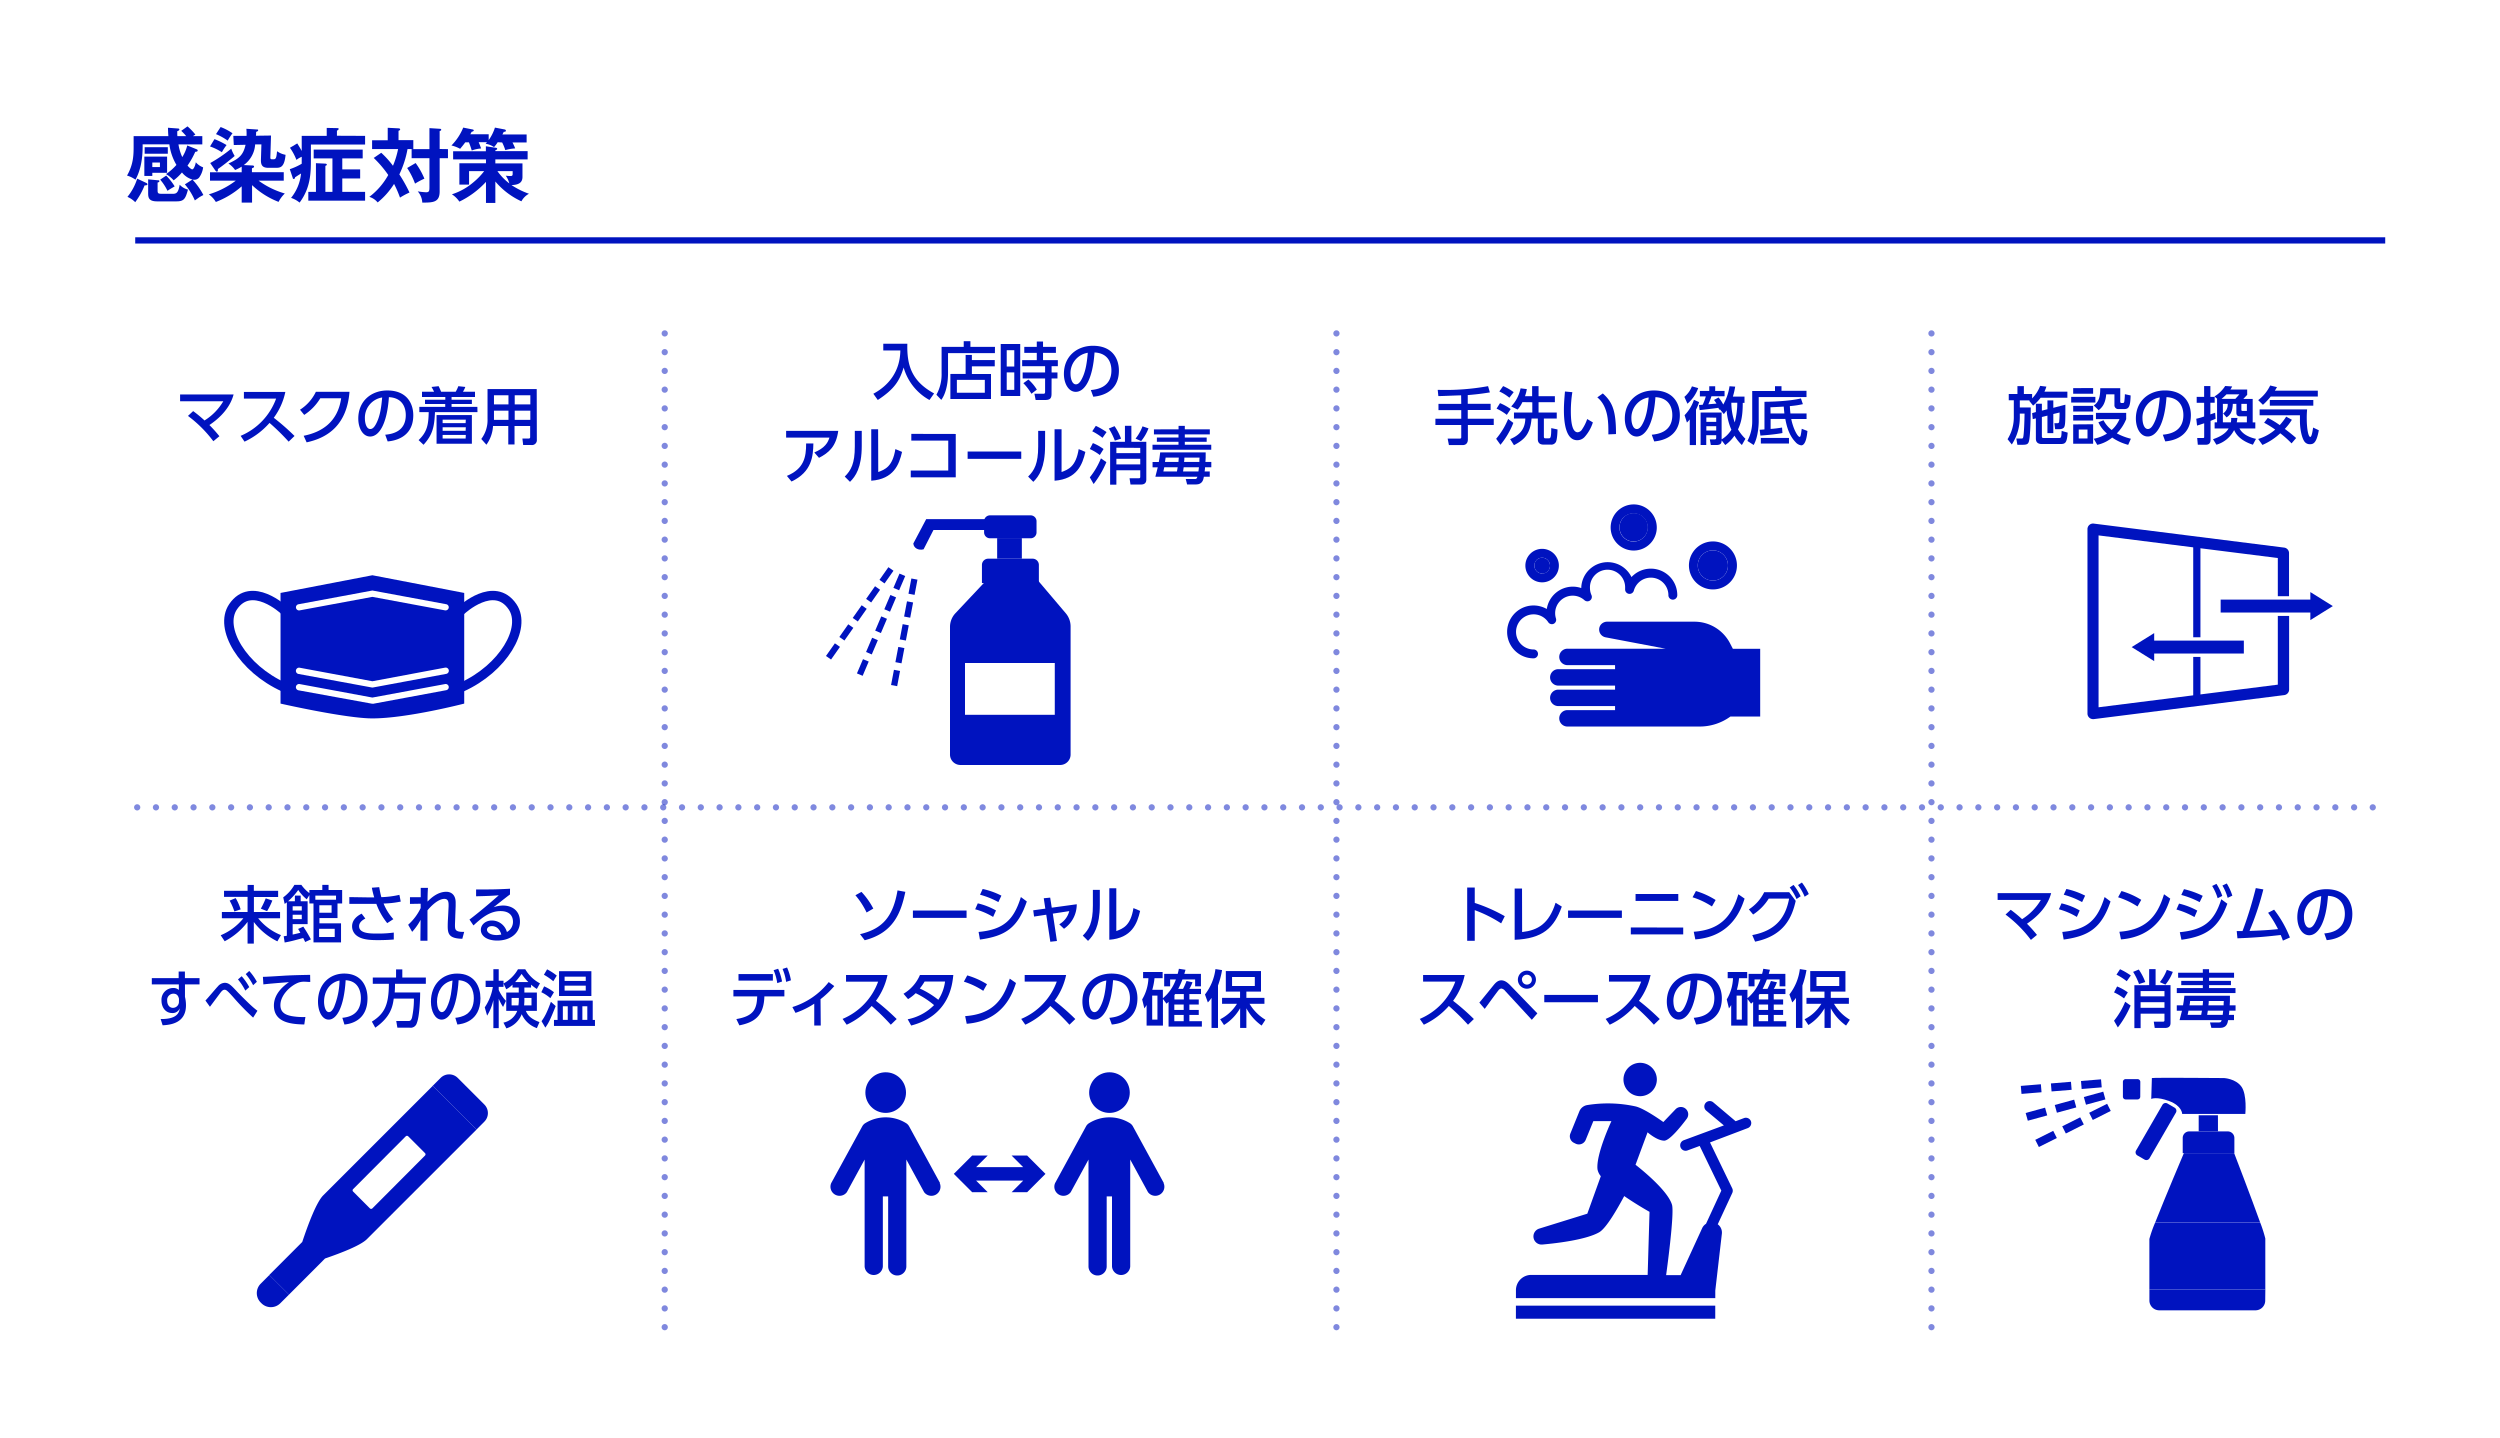 <svg xmlns="http://www.w3.org/2000/svg" viewBox="0 0 800 460"><g id="レイヤー_2" data-name="レイヤー 2"><g id="コロナ対策"><rect width="800" height="460" style="fill:#fff"/><path d="M61.58,57.45a6.49,6.49,0,0,1-3.35-2.27,16,16,0,0,1-2.66,2.53,10.16,10.16,0,0,0-2.44-2,17.62,17.62,0,0,0,3.33-2.94,17.25,17.25,0,0,1-2.26-6.58H45.64c.08,4.84-.75,8.51-2.29,11.31a8.92,8.92,0,0,0-2.7-1.32c2.11-3.67,2.11-6.79,2.11-9.57V43.56H53.88c-.1-1.17-.1-1.85-.13-2.68l3.2.24c.21,0,.44.05.44.31s-.2.36-.67.57c0,.94,0,1.2.05,1.56h2.81A17,17,0,0,0,58,41.87L60,40.44a19.38,19.38,0,0,1,2.52,2.63c-.34.21-.47.28-.78.49h3v2.65H57.11a15,15,0,0,0,1.22,4.06,12.86,12.86,0,0,0,1.59-3.72L63,47.8a.42.42,0,0,1,.26.34c0,.26-.18.41-.78.44A25.58,25.58,0,0,1,60,53c.24.26,1.07,1.19,1.54,1.19s1-1.4,1.12-2.26A5.71,5.71,0,0,0,65,53.55a7,7,0,0,1-1.3,3.3,2,2,0,0,1-1.54.67,2.79,2.79,0,0,1-.57-.05,21.72,21.72,0,0,1,3.49,4.94,14.89,14.89,0,0,0-1.33.73l-1.4,1A20,20,0,0,0,59.16,59ZM46.76,58.51c.16.08.42.21.42.47s-.39.36-.91.34a23.24,23.24,0,0,1-3,5.38A7.64,7.64,0,0,0,40.78,63a17.37,17.37,0,0,0,3.12-5.83Zm6.71-8.4v5.18H48.74v1H46.19V50.11Zm.23-3v2.08H46.29V47.1ZM50.43,57.68c.33,0,.57,0,.57.31s-.42.37-.57.42v2.47c0,1,.15,1.14,1.48,1.14h3.38c1.14,0,1.77-.31,2.21-2.91a5.41,5.41,0,0,0,2.65,1.56c-.81,3-1.3,3.77-3.72,3.77H50.27c-2.73,0-2.86-1.27-2.86-2.65v-4.4ZM48.74,52v1.46h2.44V52Zm4.44,4.19a19,19,0,0,1,2.71,3.45c-.73.45-1.75,1-2.29,1.43a16.34,16.34,0,0,0-2.34-3.58Z" style="fill:#0013bf"/><path d="M77.34,59.63a27.21,27.21,0,0,1-8.27,5,8.53,8.53,0,0,0-2.24-2.44,27.13,27.13,0,0,0,8.61-4.37H67.2v-2.7H77.34v-1.8a15.46,15.46,0,0,1-2.11,1.09,7.81,7.81,0,0,0-2.13-2.08c3.4-1.58,4.73-2.67,5.48-6l-3.77.08-.15-2.94,4.24,0a19.09,19.09,0,0,0-.06-2.26l3.1.21c.47,0,.67,0,.67.28s-.46.44-.65.5c0,.18,0,1-.07,1.24l4.83-.07-.21,7c0,.6.21.6.81.6.83,0,1.12,0,1.33-2.58a6.84,6.84,0,0,0,2.73,1.15C91,53.7,89.61,53.7,88.2,53.7H85.84c-1.93,0-2.39-.93-2.34-2.6l.15-4.89-2,0A8.82,8.82,0,0,1,78,52.82l2.62.13c.21,0,.68,0,.68.34s-.21.33-.68.57v1.25H90.8v2.7H82.74a27,27,0,0,0,8.4,4.11,10.17,10.17,0,0,0-2,2.68,25.9,25.9,0,0,1-8.48-5.36v5.59H77.34ZM68.63,44.52a24.88,24.88,0,0,1,3.87,1.9A17.33,17.33,0,0,0,71,48.71a18,18,0,0,0-3.79-1.85Zm-1.36,7.65A44.46,44.46,0,0,0,74,47.57a12,12,0,0,0,1.09,2.34c-1,.91-4.42,3.58-5.38,4.18.1.76-.21.86-.31.86s-.39-.26-.5-.39ZM70.6,40.65a17.35,17.35,0,0,1,3.8,2A21,21,0,0,0,72.86,45a18.6,18.6,0,0,0-3.74-2.08Z" style="fill:#0013bf"/><path d="M116.83,43.48v2.76H99.49v4.5c0,4.31,0,9.23-3.62,14.09a8.67,8.67,0,0,0-2.73-1.51,14.66,14.66,0,0,0,3.2-7.8c-.65.39-1.58,1-1.92,1.22,0,.16-.08.52-.42.52s-.28-.23-.36-.44l-.91-2.68a20.21,20.21,0,0,0,3.82-1.74V50.17a6.81,6.81,0,0,0-1.69,1,17.42,17.42,0,0,0-2.08-3.88l2.34-1.4c.88,1.38,1.35,2.29,1.43,2.42V43.48h8V40.93L108,41c.16,0,.39.08.39.26s-.39.47-.57.57v1.61Zm0,17.92v2.81H98.66V61.4h2.44V52.22l2.81.13c.31,0,.67.08.67.31s-.2.31-.46.42V61.4h2.26V50.69h-6V47.88h15.68v2.81h-6.53V54.2h5.72v2.91h-5.72V61.4Z" style="fill:#0013bf"/><path d="M122,48.89a29.43,29.43,0,0,1,3.75,4.16,27.48,27.48,0,0,0,1.64-5.35h-8.32V44.89h5v-4l3.46.18c.21,0,.52.08.52.34s-.29.36-.52.44v3h4.73V47.7h-1.85a31.67,31.67,0,0,1-2.62,8.11,47.55,47.55,0,0,1,3.25,5.8A22.59,22.59,0,0,0,128,63.24a34.66,34.66,0,0,0-1.9-4.39,23.9,23.9,0,0,1-5.25,5.93A5.54,5.54,0,0,0,118.18,63,22.38,22.38,0,0,0,124.24,56a34.78,34.78,0,0,0-4.65-5.46Zm11,3.28a23.92,23.92,0,0,1,2.81,5,23.1,23.1,0,0,0-3,1.59,23.81,23.81,0,0,0-2.52-5Zm10.35-4.45v2.91h-2.66V61.29c0,3.54-2.26,3.54-5.56,3.54a5.81,5.81,0,0,0-1.46-3.59,25.34,25.34,0,0,0,2.66.29c1,0,1.09-.44,1.09-1.64V50.63h-5.7V47.72h5.7V41l3.27.21c.32,0,.5.1.5.31s-.08.23-.5.44v5.72Z" style="fill:#0013bf"/><path d="M159.26,45.51a10.48,10.48,0,0,1-1.17,1.56A6.55,6.55,0,0,0,155.41,46c.13-.18.29-.34.42-.49h-2.65c.08.2.41.93.78,2a11,11,0,0,0-3,.65,27.41,27.41,0,0,0-.91-2.62h-1.17c-.6.85-1.17,1.5-1.64,2.08a11.14,11.14,0,0,0-2.78-1.07,17.42,17.42,0,0,0,3.77-5.72l3,.6c.21,0,.37.18.37.36s-.45.34-.68.39c-.23.44-.29.57-.42.78h5.88v1.87a14.14,14.14,0,0,0,2-4l3.12.6a.46.46,0,0,1,.39.39c0,.08,0,.37-.7.37-.05.13-.34.7-.42.83h7.75v2.57H164a19.37,19.37,0,0,1,.86,1.9,14.47,14.47,0,0,0-3.17.55,14.44,14.44,0,0,0-1-2.45Zm-.75,19.42h-3V58.2A28.19,28.19,0,0,1,147,64.52a8.33,8.33,0,0,0-2.39-2.34,19.89,19.89,0,0,0,6.94-3.9,21.21,21.21,0,0,0,3.38-3.51h-4.83v4.31H147V52.25h8.51V51H145v-2.6h10.48V46.81l3.14.47c.16,0,.47.08.47.34s-.16.28-.57.44v.31h10.32V51H158.51v1.28h8.68v4.34c0,1.84-1.25,2.55-3.51,2.6A24.69,24.69,0,0,0,169.27,62a5.94,5.94,0,0,0-2.42,2.42,23.92,23.92,0,0,1-8.34-6.34Zm.67-10.16a17.8,17.8,0,0,0,3.8,3.92,7.53,7.53,0,0,0-1.14-2.47,12.69,12.69,0,0,0,1.37.11c.45,0,.84,0,.84-.63v-.93Z" style="fill:#0013bf"/><line x1="43.27" y1="76.93" x2="763.27" y2="76.93" style="fill:none;stroke:#0013bf;stroke-miterlimit:10;stroke-width:2px"/><g style="opacity:0.5"><line x1="43.9" y1="258.35" x2="43.9" y2="258.35" style="fill:none;stroke:#0013bf;stroke-linecap:round;stroke-linejoin:round;stroke-width:2px"/><line x1="49.91" y1="258.35" x2="756.28" y2="258.35" style="fill:none;stroke:#0013bf;stroke-linecap:round;stroke-linejoin:round;stroke-width:2px;stroke-dasharray:0,6.012"/><line x1="759.28" y1="258.35" x2="759.28" y2="258.35" style="fill:none;stroke:#0013bf;stroke-linecap:round;stroke-linejoin:round;stroke-width:2px"/></g><line x1="212.71" y1="106.69" x2="212.71" y2="428.81" style="fill:none;stroke:#0013bf;stroke-linecap:round;stroke-linejoin:round;stroke-width:2px;stroke-dasharray:0,6;opacity:0.5"/><line x1="618.07" y1="106.69" x2="618.07" y2="428.81" style="fill:none;stroke:#0013bf;stroke-linecap:round;stroke-linejoin:round;stroke-width:2px;stroke-dasharray:0,6;opacity:0.5"/><line x1="427.66" y1="106.69" x2="427.66" y2="428.81" style="fill:none;stroke:#0013bf;stroke-linecap:round;stroke-linejoin:round;stroke-width:2px;stroke-dasharray:0,6;opacity:0.5"/><path d="M282.65,110h7.7c-.18,6.88,1.38,12,8.56,15.9l-1.48,2.1a17.16,17.16,0,0,1-8.26-10.4c-1.34,4.34-3,6.92-8.28,10.4l-1.42-2c4.9-2.62,8.56-7.16,8.64-13.86h-5.46Z" style="fill:#0013bf"/><path d="M318.37,113h-15v6.34c0,4.42-1.12,7.24-2.16,8.62l-1.56-1.64a13.45,13.45,0,0,0,1.66-6.94V111h7.08v-1.82h2.14V111h7.86ZM309,119.65v-6.08h2v1.66h7.32v2h-7.32v2.44h6.12v8h-13v-8Zm6.14,1.9h-8.94v4.12h8.94Z" style="fill:#0013bf"/><path d="M326.47,110.07v16.66h-6.24V110.07Zm-1.9,2h-2.42v5.22h2.42Zm0,7.1h-2.42v5.58h2.42ZM336.49,126c0,1.5-.48,2-2.14,2h-2.94l-.4-2h2.84c.28,0,.58,0,.58-.6v-4.3h-7.18v-1.92h7.18v-2h-7.34v-1.94h4.68v-2.32h-4V111h4v-1.7h2V111h4.12v1.92h-4.12v2.32h4.74v1.94h-2v2h1.88v1.92h-1.88Zm-6.44,0a16.43,16.43,0,0,0-2.58-3.38l1.62-1.16a13.6,13.6,0,0,1,2.7,3.22Z" style="fill:#0013bf"/><path d="M349.07,124.81c2.12-.2,6.58-.92,6.58-6.28,0-2.22-.92-5.52-5.4-5.74-.62,8.9-3.28,12.6-6,12.6-2.32,0-3.8-2.66-3.8-5.74,0-5.62,4.16-9,9.3-9,6.22,0,8.3,4.16,8.3,7.92,0,7.56-6.78,8.24-8.2,8.38Zm-6.5-5.1c0,1.16.42,3.28,1.72,3.28.76,0,1.32-.68,1.8-1.56,1.36-2.48,1.74-5.54,2-8.54A6.57,6.57,0,0,0,342.57,119.71Z" style="fill:#0013bf"/><path d="M268.24,137.87c-.68,5-3,7-6.16,8.64l-1.5-1.72c3.46-1.5,4.34-3.16,4.84-4.76H251.56v-2.16ZM251.8,152.29c5.48-2.28,6.18-6,6.16-10.38l2.32,0c-.08,4-.44,9.08-7,12.18Z" style="fill:#0013bf"/><path d="M275.76,142.67c0,7-2,9.78-3.76,11.52l-1.68-1.68c2-2,3.22-4.14,3.22-9.64v-5h2.22Zm5.28,8.38c2.18-.82,4.58-1.72,5.48-7.34l2.14.9c-.94,4.06-2.68,8.68-9.86,9.22V137.37H281Z" style="fill:#0013bf"/><path d="M305.84,138.87v13.88h-14.4v-2.18h12V141H291.62v-2.16Z" style="fill:#0013bf"/><path d="M326.8,144.49v2.34H309.64v-2.34Z" style="fill:#0013bf"/><path d="M334.42,142.67c0,7-2,9.78-3.76,11.52L329,152.51c2-2,3.22-4.14,3.22-9.64v-5h2.22Zm5.28,8.38c2.18-.82,4.58-1.72,5.48-7.34l2.14.9c-.94,4.06-2.68,8.68-9.86,9.22V137.37h2.24Z" style="fill:#0013bf"/><path d="M349.72,141.79a14.83,14.83,0,0,1,3.42,1.9l-1.2,1.92a16.12,16.12,0,0,0-3.2-1.92Zm4.32,6.1a31.09,31.09,0,0,1-4.08,7l-1.22-2.14a23.88,23.88,0,0,0,3.56-6.08Zm-3.38-11.62a23,23,0,0,1,3.44,2l-1.3,1.84a18.86,18.86,0,0,0-3.28-2.1Zm6,.1a18.3,18.3,0,0,1,2.08,4l-2,.64a20.41,20.41,0,0,0-1.92-3.88Zm3.32,5v-5.12h2.06v5.12h4.78v12.08c0,1.14-.66,1.6-1.72,1.6h-3.34l-.3-2h2.9c.46,0,.52-.18.52-.5v-2.06h-7.64v4.6h-2V141.39Zm-2.74,1.9V145h7.64v-1.68Zm0,3.54v1.8h7.64v-1.8Zm10.28-9.74a14.38,14.38,0,0,1-2.36,4.08l-1.78-.8a14.28,14.28,0,0,0,2.22-3.92Z" style="fill:#0013bf"/><path d="M377.14,137.39v-1.12h2v1.12h8V139h-8v1h7v1.38h-7v.94h8.46v1.6h-18.8v-1.6h8.32v-.94h-6.92V140h6.92v-1h-7.86v-1.6Zm10.48,10.42v1.72h-2c0,.48-.06.62-.14,1.34h1.64v1.68h-1.88c-.16.92-.44,2.48-2.54,2.48h-2.82l-.44-1.74h2.88c.5,0,.7-.14.84-.74H369.72c.26-.9.42-1.54.76-3h-1.66v-1.72h2c.16-.88.26-1.54.44-3.06h14.56c0,1.54,0,2.12-.08,3.06Zm-11,3.06c.06-.36.1-.48.24-1.34h-4.3c-.14.7-.16.8-.28,1.34Zm.48-3.06c.06-.6.08-.84.12-1.38H373c-.06.54-.1.74-.2,1.38Zm6.4,3.06c.06-.48.1-.86.16-1.34h-4.88c-.1.78-.12.88-.2,1.34Zm.3-3.06c0-.56,0-.76.06-1.38H379c0,.52,0,.58-.1,1.38Z" style="fill:#0013bf"/><path d="M643.43,291.13a40.37,40.37,0,0,1,3.64,3,18.16,18.16,0,0,0,6-6.15H639.24v-2.18h17.13c-.38,1.38-1.62,5.66-7.74,9.79a45.2,45.2,0,0,1,3.2,3.58l-1.94,1.6a40.3,40.3,0,0,0-8.12-8.11Z" style="fill:#0013bf"/><path d="M664.59,293.42a22.17,22.17,0,0,0-5.75-2.45l.84-1.9a21.63,21.63,0,0,1,5.83,2.28Zm-4.65,4.8c8-.74,11.25-3.8,13.53-11.17l1.9,1.42c-2.9,8.55-7,11.09-15,12.19Zm6.33-9.55a26.3,26.3,0,0,0-5.87-2.36l.84-1.84a24.38,24.38,0,0,1,6,2.14Z" style="fill:#0013bf"/><path d="M684,290.07a24.61,24.61,0,0,0-6.21-2.94l1.08-2a25.17,25.17,0,0,1,6.33,2.82Zm-5.79,8.09c7.95-.58,12-4.32,14.27-12l2,1.4c-1.08,3.22-4,12.11-15.77,13.05Z" style="fill:#0013bf"/><path d="M702.23,293.46a25.41,25.41,0,0,0-5.77-2.41l.83-1.9a23.15,23.15,0,0,1,5.84,2.24Zm-4.69,4.84c7.65-.76,11-3.36,13.27-10.53l1.94,1.42c-2.74,7.57-6.58,10.45-14.69,11.53Zm6.35-9.61a27.09,27.09,0,0,0-5.88-2.3l.86-1.86a27.24,27.24,0,0,1,6,2.14Zm5.38-5.86a18.28,18.28,0,0,1,1.86,3.86l-1.48.74a17,17,0,0,0-1.76-3.92Zm3.3-.12a17.53,17.53,0,0,1,1.78,3.9l-1.5.7a16.12,16.12,0,0,0-1.68-3.94Z" style="fill:#0013bf"/><path d="M715.75,297.94l1.86,0a125.86,125.86,0,0,0,4.24-13.75l2.42.42a92.78,92.78,0,0,1-4.42,13.29c3.5-.14,5.6-.22,9.12-.58a38.39,38.39,0,0,0-3.18-5.23l1.92-1a35.54,35.54,0,0,1,5.06,8.91l-2.24,1c-.22-.6-.32-.92-.7-1.8-4,.44-7.38.82-13.85,1.06Z" style="fill:#0013bf"/><path d="M743.77,298.7c2.12-.2,6.58-.92,6.58-6.29,0-2.22-.92-5.52-5.4-5.74-.62,8.91-3.28,12.61-6,12.61-2.32,0-3.81-2.66-3.81-5.74,0-5.63,4.17-9,9.31-9,6.22,0,8.3,4.16,8.3,7.92,0,7.57-6.78,8.25-8.2,8.39Zm-6.5-5.1c0,1.16.42,3.28,1.72,3.28.76,0,1.32-.68,1.8-1.56,1.36-2.49,1.74-5.55,2-8.55A6.58,6.58,0,0,0,737.27,293.6Z" style="fill:#0013bf"/><path d="M677.47,315.67a14.94,14.94,0,0,1,3.43,1.9l-1.21,1.92a16.12,16.12,0,0,0-3.2-1.92Zm4.33,6.11a31.16,31.16,0,0,1-4.09,7l-1.22-2.14a24.17,24.17,0,0,0,3.57-6.08Zm-3.39-11.63a23,23,0,0,1,3.45,2l-1.3,1.84a19.44,19.44,0,0,0-3.29-2.1Zm6,.1a18.3,18.3,0,0,1,2.08,4l-2,.64A20.41,20.41,0,0,0,682.6,311Zm3.32,5v-5.12h2.06v5.12h4.78v12.09c0,1.14-.66,1.6-1.72,1.6h-3.34l-.3-2h2.9c.46,0,.52-.18.52-.5v-2.06H685V329h-2V315.27Zm-2.74,1.9v1.68h7.64v-1.68Zm0,3.55v1.8h7.64v-1.8ZM695.3,311a14.38,14.38,0,0,1-2.36,4.08l-1.78-.8a14.28,14.28,0,0,0,2.22-3.92Z" style="fill:#0013bf"/><path d="M704.9,311.27v-1.12h2v1.12h8v1.6h-8v1h7v1.38h-7v.94h8.46v1.6H696.57v-1.6h8.33v-.94H698v-1.38h6.93v-1H697v-1.6Zm10.48,10.43v1.72h-2c0,.48-.06.62-.14,1.34h1.64v1.68H713c-.16.92-.44,2.48-2.54,2.48h-2.82l-.44-1.74h2.88c.5,0,.7-.14.84-.74H697.47c.26-.9.42-1.54.76-3h-1.66V321.7h2c.16-.88.26-1.55.44-3.07h14.57c0,1.55,0,2.13-.08,3.07Zm-11,3.06c.06-.36.1-.48.24-1.34h-4.31c-.14.7-.15.8-.27,1.34Zm.48-3.06c.06-.6.08-.84.12-1.38h-4.15c0,.54-.09.74-.19,1.38Zm6.4,3.06c.06-.48.1-.86.16-1.34H706.5c-.1.78-.12.88-.2,1.34Zm.3-3.06c0-.56,0-.76.06-1.38H706.8c0,.52,0,.58-.1,1.38Z" style="fill:#0013bf"/><path d="M61.81,131.55a41.52,41.52,0,0,1,3.64,3,18,18,0,0,0,6-6.14H57.63v-2.18H74.75c-.38,1.38-1.62,5.66-7.74,9.78a45.2,45.2,0,0,1,3.2,3.58l-1.94,1.6a39.91,39.91,0,0,0-8.12-8.1Z" style="fill:#0013bf"/><path d="M91.31,125.42a21.19,21.19,0,0,1-3.7,8.27,72.66,72.66,0,0,1,6.64,5.82l-1.88,1.82a72.05,72.05,0,0,0-6.12-6,24.28,24.28,0,0,1-8,6L77,139.47a20.54,20.54,0,0,0,11.36-11.92H78.05v-2.13Z" style="fill:#0013bf"/><path d="M97.17,139.45c5.8-1.16,10.9-4.38,12-12h-6.68a16.64,16.64,0,0,1-5.14,5.32L96,131.11a13.93,13.93,0,0,0,5.08-5.73h10.76c-.84,10.41-6.7,14.67-13.72,16.17Z" style="fill:#0013bf"/><path d="M123.27,139.11c2.12-.2,6.58-.92,6.58-6.28,0-2.22-.92-5.52-5.4-5.74-.62,8.9-3.28,12.6-6,12.6-2.32,0-3.8-2.66-3.8-5.74,0-5.62,4.16-9,9.3-9,6.22,0,8.3,4.17,8.3,7.93,0,7.56-6.78,8.24-8.2,8.38Zm-6.5-5.1c0,1.16.42,3.28,1.72,3.28.76,0,1.32-.68,1.8-1.56,1.36-2.48,1.74-5.54,2-8.54A6.57,6.57,0,0,0,116.77,134Z" style="fill:#0013bf"/><path d="M152.79,131.89h-13.6c-.2,4.62-.7,7.2-3.66,10.44l-1.58-1.5c2.76-2.62,3.14-4.92,3.24-8.94h-3v-1.7h8.28v-.92H136v-1.36h6.5v-.86h-7.46v-1.69h3.86a14,14,0,0,0-.82-1.54l2.28-.24c.26.5.66,1.42.8,1.78h4.66a10,10,0,0,0,.84-1.78l2.24.24a7.36,7.36,0,0,1-.76,1.54H152v1.69h-7.5v.86H151v1.36h-6.5v.92h8.26ZM151,142h-11.3v-9.18H151Zm-1.94-7.7h-7.42v1.1H149Zm0,2.42h-7.42v1.14H149Zm0,2.46h-7.42v1.16H149Z" style="fill:#0013bf"/><path d="M171.79,140.69a1.56,1.56,0,0,1-1.72,1.72h-2.66l-.24-2.08h2a.42.42,0,0,0,.48-.46v-3.56h-5v5.92h-2v-5.92h-4.88a11.26,11.26,0,0,1-2.12,6l-1.64-1.84a10,10,0,0,0,2-6.42v-9.55h15.74Zm-9.08-14.2h-4.64v2.92h4.64Zm0,4.92h-4.64v2.94h4.64Zm7-4.92h-5v2.92h5Zm0,4.92h-5v2.94h5Z" style="fill:#0013bf"/><path d="M467.56,126.51c-1,0-6.15.24-7.29.24l-.2-2a76.22,76.22,0,0,0,16.11-1.18l.58,2c-1.24.19-3.4.56-7.08.86v2.78H477v2h-7.32V134H478v2h-8.28v4.6c0,1.78-1.38,1.82-1.54,1.82h-4.53l-.4-2.06H467c.26,0,.6,0,.6-.46V136h-8.27v-2h8.27v-2.76h-7.29v-2h7.29Z" style="fill:#0013bf"/><path d="M484.27,135.33a25.77,25.77,0,0,1-4.12,7l-1.38-1.92a23.87,23.87,0,0,0,3.84-6.34ZM480,129a17.21,17.21,0,0,1,3.42,1.9l-1.24,1.86a16.68,16.68,0,0,0-3.28-2Zm1-5.45a17.21,17.21,0,0,1,3.38,1.94L483,127.27a13.69,13.69,0,0,0-3.22-2Zm6.17,5.13a9.86,9.86,0,0,1-1.53,2.38l-2.06-1a11.77,11.77,0,0,0,3-5.79l2,.24a12.64,12.64,0,0,1-.58,2.27h2.28v-3.21h2.06v3.21h5.22v1.92h-5.22V132h5.82v1.94h-4.12v5.64c0,.64.14.68.6.68h1c.48,0,.76-.14.76-3.26l2,.42c0,.88-.12,3.48-.58,4.12a1.68,1.68,0,0,1-1.56.74h-2.16c-.58,0-2,0-2-1.76v-6.58h-2c-.44,4.9-2.16,6.68-5.63,8.52l-1.22-1.94c2.08-.88,4.79-2.46,4.85-6.58h-3.63V132h5.87v-3.28Z" style="fill:#0013bf"/><path d="M503.15,125.5a39.39,39.39,0,0,0-.48,5.95c0,2.6.18,6.88,2.2,6.88a1.86,1.86,0,0,0,1.44-1,13.15,13.15,0,0,0,1.59-3.24l1.82,1.08a12.61,12.61,0,0,1-2.68,4.7,3.23,3.23,0,0,1-2.31,1c-3.54,0-4.28-5.18-4.28-9.66,0-2,.18-4.12.34-5.93ZM514.68,139c0-3.54.12-8.84-3.54-11.84l1.76-1.26c3.16,2.8,4.22,5.66,4.22,13Z" style="fill:#0013bf"/><path d="M528.56,139.11c2.12-.2,6.58-.92,6.58-6.28,0-2.22-.92-5.52-5.4-5.74-.62,8.9-3.28,12.6-6,12.6-2.32,0-3.8-2.66-3.8-5.74,0-5.62,4.16-9,9.31-9,6.22,0,8.3,4.17,8.3,7.93,0,7.56-6.78,8.24-8.2,8.38Zm-6.51-5.1c0,1.16.42,3.28,1.72,3.28.76,0,1.32-.68,1.8-1.56,1.37-2.48,1.75-5.54,2-8.54A6.57,6.57,0,0,0,522.05,134Z" style="fill:#0013bf"/><path d="M539,127a8.44,8.44,0,0,0,2.42-3.37l2,.56a11.92,11.92,0,0,1-3.44,5Zm4.72,1.68a15.45,15.45,0,0,1-1,2.42v11.32h-2v-8.2a12.69,12.69,0,0,1-.9,1l-.76-2.36a12.69,12.69,0,0,0,3-4.92Zm-.06.92,1.2-.08a16.2,16.2,0,0,0,1-2.68h-1.9V125.1h3v-1.5h1.9v1.5h3v1.71h-4.2a18,18,0,0,1-1,2.56l2.62-.22c-.24-.38-.44-.68-.8-1.16l1.46-.8a11.76,11.76,0,0,1,1.5,2.26,16.2,16.2,0,0,0,2-5.85l1.82.12a23.6,23.6,0,0,1-.74,3.19h3.72v2h-.56c0,4.36-.56,6.42-1.52,8.5a13.81,13.81,0,0,0,2.38,3l-1.14,2a14.25,14.25,0,0,1-2.38-3,11.48,11.48,0,0,1-2.94,3l-1.14-1.48c-.06.74-.1,1.48-1.8,1.48h-1.68l-.32-1.8h1.42c.58,0,.62-.18.62-.58v-.76H546v3.14h-1.81V132h6.73v8.6a9.16,9.16,0,0,0,3.12-3.08,18.75,18.75,0,0,1-1.52-6.2,11.86,11.86,0,0,1-.9,1.18L550.38,131l-.24.12c-.08-.22-.16-.4-.26-.62-1.18.2-4.65.58-6,.74Zm2.37,4V135h3.16v-1.34Zm0,2.78v1.38h3.16v-1.38Zm8-7.5a19.28,19.28,0,0,0,1.08,6.3,24.72,24.72,0,0,0,.82-6.3Z" style="fill:#0013bf"/><path d="M568,123.58h2.08v1.48h8v2H562.79v7.8c0,.12,0,4.72-1.62,7.54l-2-1.3a13.34,13.34,0,0,0,1.54-6.36v-9.63H568Zm-4.91,13.93c.58,0,1-.06,1.54-.1v-8.84c1.58,0,7.87-.14,11.67-1.08l.62,1.84a29.1,29.1,0,0,1-4.16.62c0,.54.1,1.62.18,2.36h5.16v1.78H573.2c.64,3.18,2.06,5.72,2.7,5.72.3,0,.4-.76.66-2.6l1.82.7c-.18,2-.64,4.6-2,4.6a2.93,2.93,0,0,1-1.78-1c-1.92-2-2.76-4.5-3.3-7.46h-4.7v3.2c.66,0,3-.3,3.66-.44l.12,1.76c-2.5.48-6,.74-7.05.82Zm.38,4.42v-1.8h9v1.8Zm3.11-9.62H571c-.1-1-.16-1.66-.2-2.2-2.7.16-3.32.18-4.26.22Z" style="fill:#0013bf"/><path d="M277.31,292a25.14,25.14,0,0,0-3.58-5.52l1.94-1.08a24.18,24.18,0,0,1,3.79,5.34Zm-2.1,6.93c7.21-1.7,10.55-5.56,12-14l2.5.46c-1.42,6.76-3.8,13.11-13,15.49Z" style="fill:#0013bf"/><path d="M309.3,291.37v2.35H292.13v-2.35Z" style="fill:#0013bf"/><path d="M317.8,293.42a22.17,22.17,0,0,0-5.75-2.45l.84-1.9a21.63,21.63,0,0,1,5.83,2.28Zm-4.65,4.8c8-.74,11.25-3.8,13.53-11.17l1.9,1.42c-2.9,8.55-7,11.09-15,12.19Zm6.33-9.55a26.3,26.3,0,0,0-5.87-2.36l.84-1.84a24.38,24.38,0,0,1,6,2.14Z" style="fill:#0013bf"/><path d="M338.22,301.12l-2.12.24-1.3-8.65-3.9.59-.27-2,3.87-.54-.5-3.32,2.06-.2.5,3.22,8-1.1a9.5,9.5,0,0,1-4.08,7.85l-1.52-1.44a6.73,6.73,0,0,0,3.2-4.21l-5.26.8Z" style="fill:#0013bf"/><path d="M351.94,289.55c0,7-2,9.79-3.77,11.53l-1.68-1.68c2-2,3.23-4.14,3.23-9.65v-5h2.22Zm5.28,8.39c2.18-.82,4.58-1.72,5.48-7.35l2.14.9c-.94,4.07-2.68,8.69-9.86,9.23V284.25h2.24Z" style="fill:#0013bf"/><path d="M235.63,326.1c5.43-.92,6.55-3.08,6.67-7.25h-7.61v-2.08H251v2.08H244.6c-.18,6.37-3.26,8.29-8,9.27Zm11.69-14.39v2.08h-11v-2.08ZM249,310a17.76,17.76,0,0,1,1.26,4.08l-1.54.52a16.56,16.56,0,0,0-1.16-4.14Zm2.86-.4a17.28,17.28,0,0,1,1.24,4.1l-1.54.5a16.07,16.07,0,0,0-1.14-4.14Z" style="fill:#0013bf"/><path d="M262.64,328.18h-2.08v-7a26.12,26.12,0,0,1-6,2.94l-1-1.86a23.61,23.61,0,0,0,11.63-8l1.78,1.28a29.16,29.16,0,0,1-4.4,4.2Z" style="fill:#0013bf"/><path d="M284,312a21.2,21.2,0,0,1-3.7,8.26,75,75,0,0,1,6.64,5.83l-1.88,1.82a72.05,72.05,0,0,0-6.12-6,24.28,24.28,0,0,1-8,6l-1.31-1.86A20.52,20.52,0,0,0,281,314.13H270.73V312Z" style="fill:#0013bf"/><path d="M289.12,318a12.76,12.76,0,0,0,5.26-6h10.68c-.32,3.18-1.32,13-13.48,16.17l-1.12-2a16.28,16.28,0,0,0,8.44-4.54,27.45,27.45,0,0,0-5.88-3.81,14.16,14.16,0,0,1-2.44,1.9Zm6.76-3.92a17.15,17.15,0,0,1-1.54,2.24,28.65,28.65,0,0,1,5.92,3.62,14,14,0,0,0,2.16-5.86Z" style="fill:#0013bf"/><path d="M314.64,317.07a24.68,24.68,0,0,0-6.2-2.94l1.08-2a25.22,25.22,0,0,1,6.32,2.82Zm-5.79,8.09c7.95-.58,12-4.32,14.27-12l2,1.4c-1.08,3.22-4,12.11-15.77,13.05Z" style="fill:#0013bf"/><path d="M341.16,312a21.2,21.2,0,0,1-3.7,8.26,75,75,0,0,1,6.64,5.83l-1.88,1.82a72.05,72.05,0,0,0-6.12-6,24.28,24.28,0,0,1-8,6l-1.31-1.86a20.52,20.52,0,0,0,11.37-11.93H327.9V312Z" style="fill:#0013bf"/><path d="M355,325.7c2.12-.2,6.58-.92,6.58-6.29,0-2.22-.92-5.52-5.4-5.74-.62,8.91-3.28,12.61-6,12.61-2.32,0-3.81-2.66-3.81-5.74,0-5.63,4.17-9,9.31-9,6.22,0,8.3,4.16,8.3,7.92,0,7.57-6.78,8.25-8.2,8.39Zm-6.5-5.1c0,1.16.42,3.28,1.72,3.28.76,0,1.32-.68,1.8-1.56,1.36-2.49,1.74-5.55,2-8.55A6.58,6.58,0,0,0,348.48,320.6Z" style="fill:#0013bf"/><path d="M374.44,313.43v2.2h-1.9v-4h4.32c.16-.58.24-.9.38-1.62l2.12.32c-.12.44-.14.52-.38,1.3h5.32v4h-1.86v-2.2h-4.06a28.22,28.22,0,0,1-1.34,3h1.54a21.42,21.42,0,0,0,1.1-2.52l1.92.42a11,11,0,0,1-1,2.1h3.72v1.68h-3.72v1.72h3v1.61h-3v1.74h3v1.6h-3v2h4v1.74H373.94V320.6c-.16.14-.26.24-.66.58l-1.14-1.51v8.53h-5.23v-6.6a6.71,6.71,0,0,1-.72,1.08l-.7-2.87a14.15,14.15,0,0,0,2-6.78h-1.7v-2h6.25v2h-2.6a20.56,20.56,0,0,1-.71,3.7h3.39v2.7a13.73,13.73,0,0,0,4.16-6Zm-4.06,5.16H368.7v7.69h1.68Zm5.66-.48a3.4,3.4,0,0,0-.22.32v1.4h3v-1.72Zm2.74,3.33h-3v1.74h3Zm0,3.34h-3v2h3Z" style="fill:#0013bf"/><path d="M387.69,319.33a10.7,10.7,0,0,1-1.18,1.45l-.92-2.55a16.52,16.52,0,0,0,3.35-8.12l2.12.32a27.84,27.84,0,0,1-1.3,4.94v13.57h-2.07Zm2.77,6.83a13.29,13.29,0,0,0,5.36-4.94h-4.76v-1.91h5.76v-2h-4.56v-6.56h11.26v6.56h-4.68v2h5.78v1.91h-4.76a14.54,14.54,0,0,0,5.08,5.1l-1.22,1.86a15.86,15.86,0,0,1-4.88-5.54v6.3h-2v-6.3a15.22,15.22,0,0,1-5.16,5.36Zm3.8-13.51v2.88h7.28v-2.88Z" style="fill:#0013bf"/><path d="M480.37,295.48a41.7,41.7,0,0,0-8.45-4.23v9.81H469.5V284h2.42v4.94a51.83,51.83,0,0,1,9.61,4.24Z" style="fill:#0013bf"/><path d="M487.08,298.26c5.06-.58,8.6-2.66,10.7-9.37l2,1.22c-2.47,6.81-6.07,10.25-15.09,10.63V284.33h2.36Z" style="fill:#0013bf"/><path d="M519,291.37v2.35H501.78v-2.35Z" style="fill:#0013bf"/><path d="M538.63,296.82V299H521.86v-2.22Zm-1.58-10.75v2.22H523.38v-2.22Z" style="fill:#0013bf"/><path d="M547.82,290.07a24.68,24.68,0,0,0-6.2-2.94l1.08-2A25.22,25.22,0,0,1,549,288ZM542,298.16c7.94-.58,12-4.32,14.27-12l2,1.4c-1.08,3.22-4,12.11-15.77,13.05Z" style="fill:#0013bf"/><path d="M560.72,299.22c7.9-1.46,10.72-6,11.8-11.67H566a16.65,16.65,0,0,1-5,5.1L559.64,291a13.66,13.66,0,0,0,4.9-5.5h8l2.09,2.78c-1.18,5.21-3.65,11.13-13,13.05Zm13.21-16.05a17.7,17.7,0,0,1,2.28,3.64l-1.32.88a16.85,16.85,0,0,0-2.18-3.7Zm2.68-.76a18.47,18.47,0,0,1,2.2,3.68l-1.32.86a17.31,17.31,0,0,0-2.12-3.74Z" style="fill:#0013bf"/><path d="M468.7,312a21.19,21.19,0,0,1-3.71,8.26,73.21,73.21,0,0,1,6.65,5.83l-1.88,1.82a71.16,71.16,0,0,0-6.13-6,24.28,24.28,0,0,1-8,6l-1.3-1.86a20.54,20.54,0,0,0,11.36-11.93h-10.3V312Z" style="fill:#0013bf"/><path d="M473.39,320.84c.76-.89,4-4.91,4.66-5.71.94-1.12,1.62-1.42,2.4-1.42s1.68.38,2.88,1.64l8.63,8.93-1.78,2.06-8.55-9.27a1.91,1.91,0,0,0-1.22-.74,1.4,1.4,0,0,0-.94.62c-.74.9-3.74,5.07-4.36,5.89Zm18.11-7.35a2.89,2.89,0,1,1-2.88-2.88A2.88,2.88,0,0,1,491.5,313.49Zm-4.46,0a1.58,1.58,0,1,0,1.58-1.58A1.58,1.58,0,0,0,487,313.49Z" style="fill:#0013bf"/><path d="M511.34,318.37v2.35H494.17v-2.35Z" style="fill:#0013bf"/><path d="M528.18,312a21.19,21.19,0,0,1-3.71,8.26,73.21,73.21,0,0,1,6.65,5.83l-1.88,1.82a71.16,71.16,0,0,0-6.13-6,24.28,24.28,0,0,1-8,6l-1.3-1.86a20.54,20.54,0,0,0,11.36-11.93h-10.3V312Z" style="fill:#0013bf"/><path d="M542,325.7c2.12-.2,6.59-.92,6.59-6.29,0-2.22-.92-5.52-5.41-5.74-.62,8.91-3.28,12.61-6,12.61-2.32,0-3.8-2.66-3.8-5.74,0-5.63,4.16-9,9.3-9,6.23,0,8.31,4.16,8.31,7.92,0,7.57-6.79,8.25-8.21,8.39Zm-6.5-5.1c0,1.16.42,3.28,1.72,3.28.76,0,1.32-.68,1.8-1.56,1.36-2.49,1.74-5.55,2-8.55A6.58,6.58,0,0,0,535.49,320.6Z" style="fill:#0013bf"/><path d="M561.45,313.43v2.2h-1.9v-4h4.32c.16-.58.24-.9.38-1.62l2.13.32-.38,1.3h5.32v4h-1.86v-2.2h-4.07a28.22,28.22,0,0,1-1.34,3h1.54a21.42,21.42,0,0,0,1.1-2.52l1.93.42a11,11,0,0,1-1,2.1h3.72v1.68H567.6v1.72h3v1.61h-3v1.74h3v1.6h-3v2h4v1.74H561V320.6c-.16.14-.26.24-.66.58l-1.14-1.51v8.53h-5.22v-6.6a6.71,6.71,0,0,1-.72,1.08l-.7-2.87a14.26,14.26,0,0,0,2-6.78h-1.7v-2h6.24v2h-2.6a21.42,21.42,0,0,1-.7,3.7h3.38v2.7a13.73,13.73,0,0,0,4.16-6Zm-4.06,5.16h-1.68v7.69h1.68Zm5.66-.48a3.4,3.4,0,0,0-.22.32v1.4h3v-1.72Zm2.74,3.33h-3v1.74h3Zm0,3.34h-3v2h3Z" style="fill:#0013bf"/><path d="M574.71,319.33a10.7,10.7,0,0,1-1.18,1.45l-.92-2.55a16.51,16.51,0,0,0,3.34-8.12l2.12.32a27.84,27.84,0,0,1-1.3,4.94v13.57h-2.06Zm2.76,6.83a13.29,13.29,0,0,0,5.36-4.94h-4.76v-1.91h5.76v-2h-4.56v-6.56h11.27v6.56h-4.69v2h5.79v1.91h-4.76a14.54,14.54,0,0,0,5.08,5.1l-1.22,1.86a15.94,15.94,0,0,1-4.89-5.54v6.3h-2v-6.3a15.22,15.22,0,0,1-5.16,5.36Zm3.8-13.51v2.88h7.29v-2.88Z" style="fill:#0013bf"/><path d="M649.6,128.12h-3.26v2.26h3.5c0,2.22-.1,8.8-.54,10.67-.24,1.06-.68,1.28-2.1,1.28h-1.64l-.34-2h1.58c.26,0,.46,0,.56-.22.36-.78.48-6.56.5-7.76h-1.52v.88a15.89,15.89,0,0,1-2.56,9l-1.36-1.69a13.27,13.27,0,0,0,2-7.34v-5.12h-1.62v-2h2.78v-2.52h2.06v2.52h2.64v1.4a11.22,11.22,0,0,0,2.56-4l2,.24a11.07,11.07,0,0,1-.62,1.62h7.34v1.94H653a14.89,14.89,0,0,1-2.4,2.52l-1.26-1.56Zm1.88,3.74V129.2h1.92v2.2l1.78-.44v-2.84h1.88v2.38l3.86-1c0,4.84,0,6.3-.34,7.08-.18.44-.7.76-1.68.76h-1.26l-.24-1.92h.94a.52.52,0,0,0,.58-.36,28.64,28.64,0,0,0,.14-3.06l-2,.48v6.12h-1.88V133l-1.78.44v6.16c0,.4.08.56.64.56h4.84c.64,0,.78-.1.84-2.28l1.94.56c-.26,3.29-.72,3.65-2.36,3.65h-5.9c-1.16,0-1.92-.48-1.92-1.71v-6.5l-1,.24-.2-1.92Z" style="fill:#0013bf"/><path d="M670.52,127v1.82h-7.74V127Zm-.72-2.82V126h-6.38v-1.8Zm0,5.7v1.8h-6.38v-1.8Zm0,2.88v1.82h-6.38V132.8Zm0,3V142h-6.38v-6.19ZM668,137.46H665.2v2.84H668Zm10.48-13.24v4.24c0,.22,0,.5.46.5h.4c.36,0,.42-.34.44-.48a22.18,22.18,0,0,0,.18-2.34l1.84.4c-.08,3.54-.58,4.36-2,4.36H678a1.22,1.22,0,0,1-1.38-1.28v-3.44h-2.64c-.24,3.16-1.46,4.34-2.42,5.08L670,129.74c1.74-1.1,2.08-3.06,2.08-5.52Zm2.54,18.13a16.23,16.23,0,0,1-5.12-2.33,11.22,11.22,0,0,1-4.78,2.33L670,140.4a12.18,12.18,0,0,0,4.24-1.66,10.68,10.68,0,0,1-2.76-3.6l1.64-.66a9.44,9.44,0,0,0,2.62,3.12,9.56,9.56,0,0,0,2.5-3.48h-7.54v-2h9.68v2a13.8,13.8,0,0,1-3,4.56,19.35,19.35,0,0,0,4.5,1.72Z" style="fill:#0013bf"/><path d="M692.1,139.1c2.12-.2,6.58-.92,6.58-6.28,0-2.22-.92-5.52-5.4-5.74-.62,8.9-3.28,12.6-6,12.6-2.32,0-3.8-2.66-3.8-5.74,0-5.62,4.16-9,9.3-9,6.22,0,8.3,4.16,8.3,7.92,0,7.56-6.78,8.25-8.2,8.39Zm-6.5-5.1c0,1.16.42,3.28,1.72,3.28.76,0,1.32-.68,1.8-1.56,1.36-2.48,1.74-5.54,2-8.54A6.57,6.57,0,0,0,685.6,134Z" style="fill:#0013bf"/><path d="M702.8,134a21.9,21.9,0,0,0,2.52-.72V128.9h-2.38V127h2.38v-3.46h2V127h1.38v1.88h-1.38v3.72l1.52-.52L709,134c-.54.24-1.12.48-1.62.68v6c0,1.32-.68,1.64-1.6,1.64h-2.48l-.2-2.15h1.86c.36,0,.38-.14.38-.4v-4.32l-2.28.74Zm6.66,1.14v-7.5h.06l-.88-.78a10.54,10.54,0,0,0,3.42-3.34l2.24.14a8.76,8.76,0,0,1-.58,1h5.38v1.68c-.18.2-1,1.08-1.24,1.32h3v7.5h.84v1.94h-5.08c1,1.84,3,2.82,5.3,3.34l-1,1.87c-2.82-.92-5-2.41-6-4.69a9.26,9.26,0,0,1-5.66,4.69l-1.1-1.77c.86-.28,3.84-1.3,5-3.44h-4.48v-1.94Zm5.84-7.5c.44-.46,1.24-1.38,1.3-1.46h-4.12a15.13,15.13,0,0,1-1.6,1.46Zm-1.42,7.5a7,7,0,0,0,.1-1.4h2c-.08.62-.12.92-.22,1.4H719v-1.92h-2.24c-1,0-1.12-.66-1.12-1.18v-2.8h-1.14c-.12,2.66-.82,3.54-2,4.32l-1.1-1.26a3.38,3.38,0,0,0,1.46-3.06h-1.54v5.9Zm3.36-5.9v1.88c0,.3.12.38.52.38H719v-2.26Z" style="fill:#0013bf"/><path d="M726.64,126.88a21.6,21.6,0,0,1-2.5,2.66l-1.52-1.5a12.78,12.78,0,0,0,3.84-4.68l2.18.52c-.38.62-.46.8-.7,1.14H741.7v1.86Zm6.66,15a31.08,31.08,0,0,0-3.62-3.23,20.09,20.09,0,0,1-5.7,3.73l-1.36-1.91a14.63,14.63,0,0,0,5.44-3,30.66,30.66,0,0,0-3.54-2.2l1.18-1.54a27.49,27.49,0,0,1,3.82,2.3,20.24,20.24,0,0,0,2.06-2.7l1.82,1a17.2,17.2,0,0,1-2.26,2.92c1.84,1.38,3,2.36,3.62,2.92ZM723.08,131h15.2a28,28,0,0,0-.12,2.82c0,3.52.52,6,1.12,6,.44,0,.68-1.48.92-3l1.82.86c-.74,4.11-1.74,4.47-2.84,4.47a2.08,2.08,0,0,1-1.76-.86c-.86-1.21-1.44-4-1.44-6.53,0-.88,0-1.46,0-1.88H723.08ZM740.26,128v1.82H726.34V128Z" style="fill:#0013bf"/><path d="M71.69,285.05h7.54v-1.88h2v1.88H89v2H81.25v4.8h8.37v2h-7a17.81,17.81,0,0,0,7.29,5.38l-1.15,2a21.13,21.13,0,0,1-7.54-6.2v6.92h-2V295a21.69,21.69,0,0,1-7.32,6.2l-1.28-1.92a18.23,18.23,0,0,0,7.26-5.44H71v-2h8.22V287H71.69Zm3.72,2.34A15.53,15.53,0,0,1,77,291l-2,.68a18,18,0,0,0-1.52-3.48Zm11.74.78a21.5,21.5,0,0,1-1.68,3.4l-2-.8a26.77,26.77,0,0,0,1.56-3.3Z" style="fill:#0013bf"/><path d="M97.05,296.52a43.06,43.06,0,0,1,2.44,4.08l-1.84.84c-.18-.42-.24-.52-.62-1.28-3.48.94-4,1.08-5.94,1.44l-.3-2c.72-.1.78-.12,1-.16V288.75c-.14.1-.26.2-.7.5l-.46-2.1a12.56,12.56,0,0,0,3.58-4h2.22A11.6,11.6,0,0,0,99,285.79v-1h4.14v-1.64h2v1.64h4.35v4.32H108v4.67h-5.78v1.68h6.91v6.1h-8.81V289.11H99v-2.68l-.84,1.36a13.62,13.62,0,0,1-2.72-3,21.22,21.22,0,0,1-3.26,3.62h2.18v-1.82h1.86v1.82h2.22v7.31H93.65v3.34c.28-.06,1.22-.26,2.46-.58-.36-.64-.44-.78-.72-1.22ZM96.57,290H93.65v1.36h2.92Zm0,2.72H93.65v1.41h2.92Zm4.34-4.8h6.62v-1.32h-6.62Zm5.2,1.76h-3.92v2.4h3.92Zm1,7.53h-5v2.64h5Z" style="fill:#0013bf"/><path d="M123.91,295.4a21.56,21.56,0,0,1-3.48-6.17l-2.48,0-6.16,0v-2.16l6.26.1c.78,0,1.26,0,1.7,0a29.25,29.25,0,0,1-.76-3.1l2.36-.18c.14.78.4,2.26.68,3.2a29.67,29.67,0,0,0,5.78-.74l.43,2.16a31,31,0,0,1-5.49.62,16.81,16.81,0,0,0,3.12,5Zm-7-1.46c-.42.22-2,1-2,2.44,0,2.3,3.38,2.36,5.72,2.36a37,37,0,0,0,5.38-.32v2.22c-.82.06-2.36.2-5.16.2-3.46,0-5.54-.38-7-1.68a3.7,3.7,0,0,1-1.18-2.74c0-1.8,1.22-3.15,3.06-4.05Z" style="fill:#0013bf"/><path d="M130.61,295.92a17,17,0,0,0,4-5.33v-1.4l-3.42.06v-2.14h3.44v-3h2.32c-.12,1.44-.14,3.62-.14,4.4.8-.82,3.06-3.14,6-3.14,1.48,0,3,.88,3,3.44,0,.26,0,.56,0,1.14l-.12,3c0,.55-.1,2.61-.1,3,0,1.46,0,2.34,2.95,2.24l-.6,2.22c-4.19-.1-4.69-1.48-4.67-4.14,0-1.34.12-2.84.14-3.33l.14-2.92c0-.94.1-2.38-1.34-2.38-2.06,0-4.44,2.46-5.42,3.68,0,1.18,0,4.69,0,5.61,0,1.58,0,3.06,0,4.1h-2.26c0-.94.06-5.62.06-6.68a18.09,18.09,0,0,1-2.7,3.84Z" style="fill:#0013bf"/><path d="M163.19,286.23c-1.6,1.18-3.5,2.72-5.24,4.08a10,10,0,0,1,3-.54c2.8,0,5.43,1.54,5.43,5.15,0,3.92-3.29,6.06-7.25,6.06-3.44,0-5.26-1.56-5.26-3.42,0-1.7,1.54-3,3.54-3a5,5,0,0,1,4.8,3.68,3.66,3.66,0,0,0,1.94-3.3c0-1.46-.74-3.39-4-3.39s-5.86,2-8.64,4.59l-1.28-1.88c.58-.42,4.22-3.21,9.38-7.77-2.38.18-3.92.24-7.26.32v-2.18c4.62,0,6.54,0,10.86-.24Zm-5.82,10.13c-1.06,0-1.54.66-1.54,1.12,0,.86,1,1.74,3.16,1.74a9.6,9.6,0,0,0,1.42-.16C160,297.56,159.07,296.36,157.37,296.36Z" style="fill:#0013bf"/><path d="M63.85,313V315H59.19v4a11.3,11.3,0,0,1,.32,2.71c0,5.62-4.82,6.26-7.47,6.38l-.63-2c5.24.06,5.92-2,6.12-3.44a2.45,2.45,0,0,1-2.46,1.52c-2.18,0-3.39-1.94-3.39-3.95a3.75,3.75,0,0,1,3.75-4.06,2.5,2.5,0,0,1,1.8.64l0-1.8H48.58V313h8.59l0-2.12h2V313Zm-6.57,6.66c-.2-1-.68-1.68-1.78-1.68a2,2,0,0,0-2,2.23c0,1.38.77,2.3,1.83,2.3a1.93,1.93,0,0,0,1.93-2.06Z" style="fill:#0013bf"/><path d="M81,325.64A79.44,79.44,0,0,1,74.56,319c-1.93-2.14-2.21-2.28-2.7-2.28s-.85.3-1.58,1.3c-.87,1.16-2.24,3-3.1,4.15l-1.44-2c.68-.67,3.4-3.95,4-4.55a3,3,0,0,1,2.18-1.12c1.24,0,1.95.7,3.67,2.52.9,1,3.28,3.34,4.38,4.37a28.79,28.79,0,0,0,2.41,2.06Zm-3.67-13.25a17.71,17.71,0,0,1,2.43,3.48L78.5,317a17.88,17.88,0,0,0-2.35-3.58Zm2.43-1.68a17.47,17.47,0,0,1,2.44,3.46L81,315.27a17.65,17.65,0,0,0-2.37-3.56Z" style="fill:#0013bf"/><path d="M99.28,314.23c-.69,0-1.25-.08-1.73-.08a5.34,5.34,0,0,0-1.91.24c-2.56.88-5.91,4-5.91,7.23,0,2.5,1.79,3.16,3.53,3.52a20.54,20.54,0,0,0,4.47.3l-.36,2.4c-3.64-.12-9.72-.34-9.72-6.08,0-3.85,3.24-6.39,4.82-7.47-1.91.14-6.52.5-8.19.72l-.15-2.42c1.16,0,6.25-.34,7.28-.4,2.75-.14,4.82-.18,7.83-.24Z" style="fill:#0013bf"/><path d="M109.55,325.7c1.91-.2,5.93-.92,5.93-6.29,0-2.22-.83-5.52-4.87-5.74-.55,8.91-3,12.61-5.43,12.61-2.09,0-3.42-2.66-3.42-5.74,0-5.63,3.74-9,8.37-9,5.6,0,7.47,4.16,7.47,7.92,0,7.57-6.1,8.25-7.38,8.39Zm-5.85-5.1c0,1.16.38,3.28,1.55,3.28.68,0,1.19-.68,1.62-1.56a23.46,23.46,0,0,0,1.78-8.55C105.41,314.43,103.7,317.29,103.7,320.6Z" style="fill:#0013bf"/><path d="M126,319.55c-.36,2.47-.92,5.83-5.91,9.31L119,326.92c4.14-2.6,5.4-5.42,5.44-12.11h-5.15v-2h7.45v-2.6h2v2.6h7.53v2h-9.87c0,.7,0,1.5-.1,2.78h8.15c0,1.88-.18,7.59-1.06,9.77a2.06,2.06,0,0,1-2.32,1.5h-3.91l-.36-2.14h3.93c.32,0,.79,0,1.11-1.08a28.08,28.08,0,0,0,.61-6.09Z" style="fill:#0013bf"/><path d="M145.7,325.7c1.9-.2,5.92-.92,5.92-6.29,0-2.22-.83-5.52-4.86-5.74-.56,8.91-2.95,12.61-5.44,12.61-2.09,0-3.42-2.66-3.42-5.74,0-5.63,3.75-9,8.37-9,5.6,0,7.47,4.16,7.47,7.92,0,7.57-6.1,8.25-7.38,8.39Zm-5.86-5.1c0,1.16.38,3.28,1.55,3.28.69,0,1.19-.68,1.62-1.56,1.23-2.49,1.57-5.55,1.79-8.55C141.55,314.43,139.84,317.29,139.84,320.6Z" style="fill:#0013bf"/><path d="M164,315.09a8.13,8.13,0,0,1-2,1.48l-.88-1.84v1.06h-1.53v1a13.2,13.2,0,0,0,2.31,3.49l-.92,1.94a14.73,14.73,0,0,1-1.39-2.63V329h-1.71v-9a16.06,16.06,0,0,1-2,5l-.76-2.64a16.13,16.13,0,0,0,2.59-6.53H155.4v-2h2.48v-3.68h1.71v3.68h1.53v.9a12.08,12.08,0,0,0,4.63-4.56h2.34a11.7,11.7,0,0,0,4.7,4.5l-1,1.8a13.44,13.44,0,0,1-1.84-1.38V316H167.8v1.6h4v5.87h-3.53c.54,1.26,1.3,2.46,4.36,3.6L171.8,329a8.2,8.2,0,0,1-4.85-4.46,7.68,7.68,0,0,1-4.91,4.54l-.94-1.84a6,6,0,0,0,4.41-3.76H162v-5.87h4V316h-2Zm1.89,6.63a13.17,13.17,0,0,0,.13-2.39h-2.31v2.39Zm3.19-7.45a17.16,17.16,0,0,1-2.16-2.62,27.29,27.29,0,0,1-2.09,2.62Zm1,7.45v-2.39H167.8a17.82,17.82,0,0,1-.09,2.39Z" style="fill:#0013bf"/><path d="M174.12,315.63a14.7,14.7,0,0,1,3.15,1.88l-1.16,1.9a12,12,0,0,0-2.89-1.9Zm3.7,6.31c-1.76,4.44-2.26,5.4-3.31,6.9l-1.22-2.06c1-1.38,1.69-2.62,3-6.2Zm-2.75-11.75a18.48,18.48,0,0,1,3.1,2L177.05,314a18.42,18.42,0,0,0-3-2.08Zm3.35,10h11.25v6.19h.72v1.92H177.27v-1.92h1.15Zm10.82-1.48H178.89v-7.92h10.35ZM180.11,322v4.36h1.57V322Zm.56-9.47v1.36h6.77v-1.36Zm6.77,2.88h-6.77V317h6.77ZM183.23,322v4.36h1.56V322Zm3.13,0v4.36h1.58V322Z" style="fill:#0013bf"/><polygon points="710.61 196.02 739.31 196.02 739.31 198.43 746.51 193.95 739.31 189.46 739.31 191.88 710.61 191.88 710.61 196.02" style="fill:#0013bf"/><path d="M728.9,197.09v22l-57.36,7.24v-55l57.36,7.24v12.21h3.59V177a1.78,1.78,0,0,0-1.57-1.77L670,167.55a1.78,1.78,0,0,0-1.41.43,1.81,1.81,0,0,0-.6,1.35v59a1.78,1.78,0,0,0,1.79,1.79l.22,0,60.95-7.69a1.8,1.8,0,0,0,1.57-1.78V197.09Z" style="fill:#0013bf"/><polygon points="718.03 205 689.34 205 689.34 202.59 682.13 207.07 689.34 211.56 689.34 209.14 718.03 209.14 718.03 205" style="fill:#0013bf"/><path d="M704.14,203.93V174.48a1.16,1.16,0,0,0-2.31,0v29.45Z" style="fill:#0013bf"/><path d="M701.83,210.21v13.31a1.16,1.16,0,1,0,2.31,0V210.21Z" style="fill:#0013bf"/><path d="M524.85,350.78a5.34,5.34,0,1,0-5.34-5.34A5.34,5.34,0,0,0,524.85,350.78Z" style="fill:#0013bf"/><rect x="485.09" y="417.81" width="63.79" height="4.18" style="fill:#0013bf"/><path d="M560.3,358.79a1.74,1.74,0,0,0-2.23-1l-2.67,1-7.11-6a1.74,1.74,0,1,0-2.24,2.66l5.59,4.68-12.85,4.75a1.74,1.74,0,0,0,.6,3.37,1.81,1.81,0,0,0,.6-.11l3.91-1.44L550.82,381l-4.9,10.62a3.25,3.25,0,0,0-1.24,1.42l-6.88,15h-4.64c.07-.5,2.72-19.65,1.88-22.51-1.45-5-11.67-12.8-11.67-12.8l3.85-10.39s3,2.67,5.34,2.67c1.66,0,5.21-4.35,7.19-7a2.35,2.35,0,0,0-.48-3.32h0a2.36,2.36,0,0,0-3.09.27l-3.91,4.09s-6-4.34-8.9-5a41.34,41.34,0,0,0-15.43-.43,3.29,3.29,0,0,0-2.54,2l-2.87,7.08a2.34,2.34,0,0,0,1.12,3l.54.27a2.36,2.36,0,0,0,3.23-1.21l2.45-6h5.78s-5,10.68-4.45,15.43a4.82,4.82,0,0,0,1.06,2.19l-4.32,12-15.37,4.77a2.61,2.61,0,0,0,1,5.1c4.71-.42,14-1.53,18.18-3.93,2.31-1.34,5.87-7.6,8-11.58,4.09,2.82,8.1,5.05,8.1,5.05l-.6,20.18H490a4.9,4.9,0,0,0-4.9,4.9v2.54h63.79V413L551,394.77a3.3,3.3,0,0,0-1.32-3l4.64-10a1.76,1.76,0,0,0,0-1.49l-7.12-14.7L559.27,361A1.73,1.73,0,0,0,560.3,358.79Z" style="fill:#0013bf"/><path d="M83.39,416.77l.29.29a4.26,4.26,0,0,0,6,0l2.81-2.8L86.2,408l-2.8,2.81A4.26,4.26,0,0,0,83.39,416.77Z" style="fill:#0013bf"/><path d="M141,344.93l-2.51,2.51,14,14,2.5-2.51a3.87,3.87,0,0,0,0-5.48l-8.53-8.53A3.87,3.87,0,0,0,141,344.93Z" style="fill:#0013bf"/><path d="M103.43,382.52l35.08-35.08,14,14-35.08,35.07c-2,2-8,4.35-13.42,6.21L92.46,414.29,86.16,408l10.56-10.57C98.64,391.66,101.28,384.67,103.43,382.52Zm26.41-18.9L113,380.52a.54.54,0,0,0,0,.78l5.37,5.38a.56.56,0,0,0,.79,0L136,369.78a.54.54,0,0,0,0-.78l-5.37-5.38A.57.57,0,0,0,129.84,363.62Z" style="fill:#0013bf"/><polygon points="651.28 364.75 652.44 367.05 658.19 364.17 657.03 361.87 651.28 364.75" style="fill:#0013bf"/><polygon points="659.91 360.42 661.07 362.72 666.82 359.83 665.66 357.54 659.91 360.42" style="fill:#0013bf"/><polygon points="668.53 356.09 669.69 358.39 675.44 355.5 674.28 353.21 668.53 356.09" style="fill:#0013bf"/><polygon points="646.66 347.49 646.88 350.05 653.29 349.52 653.08 346.96 646.66 347.49" style="fill:#0013bf"/><polygon points="665.92 345.91 666.13 348.48 672.55 347.95 672.33 345.39 665.92 345.91" style="fill:#0013bf"/><polygon points="656.29 346.7 656.5 349.26 662.92 348.74 662.71 346.17 656.29 346.7" style="fill:#0013bf"/><polygon points="648.21 356.15 648.9 358.63 655.11 356.93 654.42 354.45 648.21 356.15" style="fill:#0013bf"/><polygon points="657.52 353.59 658.21 356.07 664.41 354.37 663.73 351.89 657.52 353.59" style="fill:#0013bf"/><polygon points="666.83 351.04 667.52 353.51 673.73 351.81 673.04 349.33 666.83 351.04" style="fill:#0013bf"/><path d="M724.91,412.65l-37.1,0v3.45a3.15,3.15,0,0,0,3.06,3.2l31,0a3.12,3.12,0,0,0,3-3.19Z" style="fill:#0013bf"/><path d="M698.84,369s-6,14.13-9.16,22.15l33.56,0c-2.84-7.94-8.31-22.15-8.31-22.15Z" style="fill:#0013bf"/><path d="M723.24,391.16l-33.56,0a39.21,39.21,0,0,0-1.88,5.32v16.17l37.1,0V396.32A41.78,41.78,0,0,0,723.24,391.16Z" style="fill:#0013bf"/><path d="M695.86,354.45l-2.29-1.33a1.17,1.17,0,0,0-1.59.43l-8.44,14.61a1.16,1.16,0,0,0,.42,1.58l2.3,1.33a1.16,1.16,0,0,0,1.59-.43l8.44-14.6A1.16,1.16,0,0,0,695.86,354.45Z" style="fill:#0013bf"/><path d="M712.91,362.05H700.57a2.09,2.09,0,0,0-2.1,2.1V369H715v-4.87A2.12,2.12,0,0,0,712.91,362.05Z" style="fill:#0013bf"/><polygon points="703.58 356.89 703.58 362.04 709.75 362.05 709.74 356.89 703.58 356.89" style="fill:#0013bf"/><path d="M717.25,347.72c-1.85-2.57-5.56-2.74-5.56-2.74s-22.47-.19-23.09,0l-.2,6.68s1.65-.86,5.77.69,4.13,4.11,4.13,4.11h20.2S719.11,350.29,717.25,347.72Z" style="fill:#0013bf"/><path d="M684.9,346.2a.89.89,0,0,0-.88-.88h-3.81a.88.88,0,0,0-.88.88v4.74a.88.88,0,0,0,.88.88H684a.88.88,0,0,0,.88-.87Z" style="fill:#0013bf"/><circle cx="283.42" cy="349.63" r="6.5" style="fill:#0013bf"/><path d="M300.81,378.57,290.9,360.4a2.82,2.82,0,0,0-.81-.9h0a12.38,12.38,0,0,0-13.34,0h0a2.82,2.82,0,0,0-.81.9L266,378.57a2.91,2.91,0,0,0,5,2.91l5.68-10.42v9.63s0,0,0,.07v24.49a2.92,2.92,0,0,0,5.83,0v-22.4h1.7v22.4a2.91,2.91,0,1,0,5.82,0V371.06l5.68,10.42a2.91,2.91,0,0,0,5-2.91Z" style="fill:#0013bf"/><circle cx="355.03" cy="349.63" r="6.5" transform="translate(-103.85 543.84) rotate(-67.5)" style="fill:#0013bf"/><path d="M372.42,378.57l-9.91-18.17a2.82,2.82,0,0,0-.81-.9h0a12.38,12.38,0,0,0-13.34,0h0a2.82,2.82,0,0,0-.81.9l-9.91,18.17a2.91,2.91,0,0,0,5,2.91l5.68-10.42v34.19a2.91,2.91,0,0,0,5.82,0v-22.4h1.7v22.4a2.92,2.92,0,0,0,5.83,0V380.76s0-.05,0-.07v-9.63l5.68,10.42a2.91,2.91,0,0,0,5-2.91Z" style="fill:#0013bf"/><polygon points="328.69 369.78 323.72 369.78 327.43 373.49 312.35 373.49 316.06 369.78 311.08 369.78 305.22 375.64 311.08 381.5 316.06 381.5 312.35 377.79 327.43 377.79 323.72 381.5 328.69 381.5 334.55 375.64 328.69 369.78" style="fill:#0013bf"/><path d="M148.55,225.15s-18.27,4.74-29.39,4.74c-8.54,0-29.39-4.74-29.39-4.74V189.74l29.39-5.66,29.39,5.66ZM119.34,220l23.45-4.36a1,1,0,0,0-.36-2L119.16,218l-23.27-4.33a1,1,0,0,0-.37,2L119,220h.36Zm24.25-25.49a1,1,0,0,0-.8-1.16L119.34,189a.73.73,0,0,0-.36,0l-23.46,4.36a1,1,0,0,0-.8,1.16,1,1,0,0,0,1.17.8L119.16,191l23.27,4.32.18,0A1,1,0,0,0,143.59,194.47Zm-24.25,30.71,23.45-4.36a1,1,0,0,0,.8-1.16,1,1,0,0,0-1.16-.8l-23.27,4.32-23.27-4.32a1,1,0,1,0-.37,2L119,225.18l.18,0Z" style="fill:#0013bf"/><path d="M147.7,195.23s10.44-9.74,16.32-1.06c4.61,6.8-3,19.76-16.32,25.75" style="fill:none;stroke:#0013bf;stroke-linecap:round;stroke-linejoin:round;stroke-width:3px"/><path d="M90.9,195.23s-10.44-9.74-16.32-1.06c-4.61,6.8,3,19.76,16.32,25.75" style="fill:none;stroke:#0013bf;stroke-linecap:round;stroke-linejoin:round;stroke-width:3px"/><path d="M329.8,164.91h-13a1.89,1.89,0,0,0-1.89,1.88v3.58a1.89,1.89,0,0,0,1.89,1.88h13a1.89,1.89,0,0,0,1.89-1.88v-3.58A1.89,1.89,0,0,0,329.8,164.91Z" style="fill:#0013bf"/><rect x="319.09" y="172.19" width="7.9" height="6.59" style="fill:#0013bf"/><path d="M292.26,173.92c.13,1.49,1.65,2.29,3.29,1.86l3.15-6.17h17.57v-3.48H296.38Z" style="fill:#0013bf"/><rect x="285.51" y="208.67" width="4.96" height="1.99" transform="translate(28.35 453.56) rotate(-79.27)" style="fill:#0013bf"/><rect x="286.9" y="201.37" width="4.96" height="1.99" transform="translate(36.62 448.95) rotate(-79.26)" style="fill:#0013bf"/><rect x="284.11" y="215.98" width="4.96" height="1.99" transform="translate(20.04 458.14) rotate(-79.27)" style="fill:#0013bf"/><rect x="289.68" y="186.76" width="4.96" height="1.99" transform="translate(53.24 439.79) rotate(-79.26)" style="fill:#0013bf"/><rect x="288.29" y="194.06" width="4.96" height="1.99" transform="translate(44.93 444.37) rotate(-79.26)" style="fill:#0013bf"/><polygon points="268.59 203.83 270.22 204.97 273.07 200.91 271.44 199.77 268.59 203.83" style="fill:#0013bf"/><polygon points="264.31 209.91 265.94 211.05 268.79 207 267.16 205.86 264.31 209.91" style="fill:#0013bf"/><polygon points="281.43 185.56 283.06 186.7 285.91 182.64 284.29 181.5 281.43 185.56" style="fill:#0013bf"/><polygon points="277.15 191.65 278.78 192.79 281.63 188.73 280.01 187.59 277.15 191.65" style="fill:#0013bf"/><polygon points="272.87 197.74 274.5 198.88 277.35 194.82 275.73 193.68 272.87 197.74" style="fill:#0013bf"/><polygon points="277.14 208.64 278.97 209.42 280.91 204.86 279.08 204.08 277.14 208.64" style="fill:#0013bf"/><polygon points="274.22 215.49 276.05 216.26 277.99 211.7 276.16 210.93 274.22 215.49" style="fill:#0013bf"/><polygon points="285.89 188.12 287.72 188.89 289.67 184.33 287.84 183.55 285.89 188.12" style="fill:#0013bf"/><polygon points="282.98 194.96 284.81 195.74 286.75 191.17 284.92 190.4 282.98 194.96" style="fill:#0013bf"/><polygon points="280.06 201.8 281.89 202.58 283.83 198.02 282 197.24 280.06 201.8" style="fill:#0013bf"/><path d="M330.38,178.78H316.22a2,2,0,0,0-2,2v5.8h18.22v-5.8A2,2,0,0,0,330.38,178.78Z" style="fill:#0013bf"/><path d="M341.1,196.31a6.53,6.53,0,0,1,1.49,4.18V241.3a3.35,3.35,0,0,1-3.17,3.49H307.19A3.35,3.35,0,0,1,304,241.3V200.68a6.41,6.41,0,0,1,1.7-4.41l9.8-10.42h16.73Zm-32.3,32.42h28.73V212.15H308.8Z" style="fill:#0013bf"/><path d="M522.77,173.28a4.54,4.54,0,1,0-3.2-1.33A4.53,4.53,0,0,0,522.77,173.28Z" style="fill:#0013bf"/><path d="M493.48,183.57a2.5,2.5,0,0,0,1.79-.74A2.53,2.53,0,0,0,496,181a2.53,2.53,0,0,0-2.53-2.53,2.53,2.53,0,0,0-1.79.74A2.5,2.5,0,0,0,491,181a2.53,2.53,0,0,0,2.53,2.53Z" style="fill:#0013bf"/><path d="M548.13,185.78a4.83,4.83,0,1,0-3.42-1.41A4.8,4.8,0,0,0,548.13,185.78Z" style="fill:#0013bf"/><path d="M553.6,205.84a12.8,12.8,0,0,0-11.36-6.9h-27.9a2.61,2.61,0,0,0-2.11,1,2.53,2.53,0,0,0,1.55,4l19.2,3.65H501.75a2.63,2.63,0,1,0,0,5.25h15.07v1.3h-18a2.63,2.63,0,1,0,0,5.25h18v1.3h-18a2.63,2.63,0,1,0,0,5.25h18v1.3H501.75a2.63,2.63,0,1,0,0,5.25h42.17a16.68,16.68,0,0,0,9.8-3.19h9.54V207.62h-8.74Z" style="fill:#0013bf"/><path d="M497.17,199.62a1.42,1.42,0,0,0,.74-1.7,5.52,5.52,0,0,1-.26-1.68,5.61,5.61,0,0,1,9.37-4.18,1.42,1.42,0,0,0,2.25-1.63,5.47,5.47,0,0,1-.48-2.25,5.63,5.63,0,1,1,11.25,0c0,.08,0,.21,0,.39a1.42,1.42,0,0,0,2.78.46,5.74,5.74,0,0,1,2-3,5.62,5.62,0,0,1,9.07,4.44,1.42,1.42,0,0,0,2.84,0h0A8.46,8.46,0,0,0,523,183.81a9.37,9.37,0,0,0-.93.85A8.46,8.46,0,0,0,506,188.18v0a8.19,8.19,0,0,0-2.68-.45,8.43,8.43,0,0,0-8.35,7.15,8.54,8.54,0,0,0-4.23-1.13,8.46,8.46,0,0,0,0,16.92,1.42,1.42,0,1,0,0-2.84,5.62,5.62,0,1,1,4.68-8.75A1.4,1.4,0,0,0,497.17,199.62Z" style="fill:#0013bf"/><path d="M517.56,174a7.38,7.38,0,1,0-2.15-5.2A7.36,7.36,0,0,0,517.56,174Zm2-8.4a4.51,4.51,0,1,1-1.33,3.2A4.49,4.49,0,0,1,519.57,165.55Z" style="fill:#0013bf"/><path d="M488.12,181a5.36,5.36,0,1,0,1.57-3.8A5.36,5.36,0,0,0,488.12,181Zm3.57-1.79a2.53,2.53,0,0,1,1.79-.74A2.53,2.53,0,0,1,496,181a2.53,2.53,0,0,1-.74,1.79,2.5,2.5,0,0,1-1.79.74A2.53,2.53,0,0,1,491,181,2.5,2.5,0,0,1,491.69,179.25Z" style="fill:#0013bf"/><path d="M548.13,188.62a7.68,7.68,0,1,0-5.42-2.25A7.67,7.67,0,0,0,548.13,188.62Zm-3.42-11.09a4.83,4.83,0,1,1-1.42,3.42A4.81,4.81,0,0,1,544.71,177.53Z" style="fill:#0013bf"/></g></g></svg>